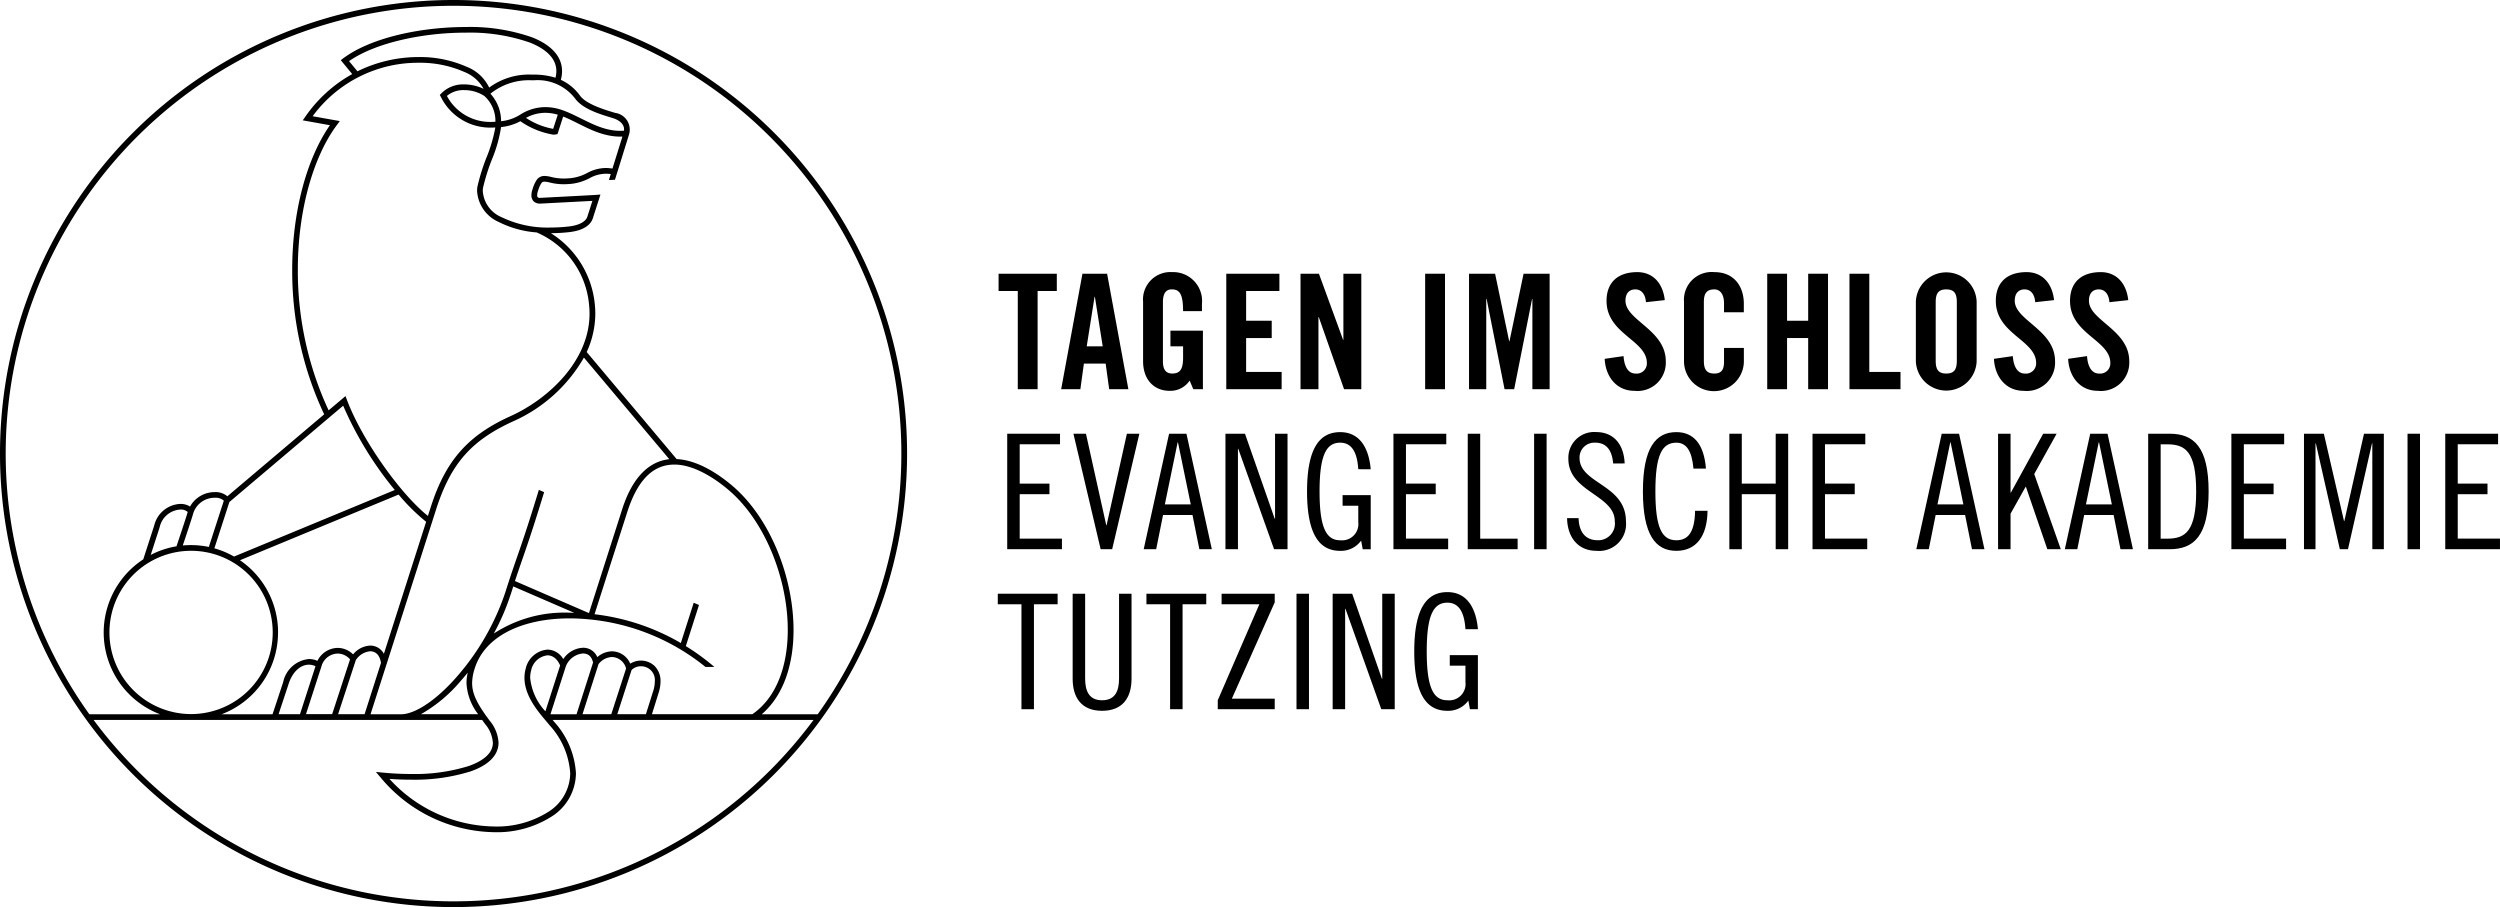 <svg id="Komponente_8_1" data-name="Komponente 8 – 1" xmlns="http://www.w3.org/2000/svg" xmlns:xlink="http://www.w3.org/1999/xlink" width="275.61" height="100" viewBox="0 0 275.61 100">
  <defs>
    <clipPath id="clip-path">
      <rect width="100" height="100" fill="none"/>
    </clipPath>
  </defs>
  <g id="Löwe_2" data-name="Löwe – 2" clip-path="url(#clip-path)">
    <path id="Pfad_56" data-name="Pfad 56" d="M294.827,114.386a50,50,0,1,0,50,50A50,50,0,0,0,294.827,114.386Zm10.556,20.106a6.282,6.282,0,0,0,1.571.205c.24,0,.509-.013.823-.04a5.574,5.574,0,0,0,2.077-.645,3.792,3.792,0,0,1,1.783-.475,4.57,4.57,0,0,1,.523.036l-.206.66.669-.032.326-1.045h0l1.209-3.892a1.859,1.859,0,0,0-1.513-2.432c-.983-.3-3.167-.919-3.874-1.9a5.311,5.311,0,0,0-2.113-1.744,3.768,3.768,0,0,0,.132-.953c0-1.738-1.361-2.969-3.3-3.732a20.663,20.663,0,0,0-7.326-1.139c-4.968.007-10.443,1.169-13.505,3.457l-.262.2,1.26,1.531a15.307,15.307,0,0,0-5.171,4.7l-.282.4,2.994.538c-2.557,3.684-4.155,9.512-4.157,15.94a37.066,37.066,0,0,0,3.525,15.933l-10.674,9.035a2,2,0,0,0-1.387-.46,3.107,3.107,0,0,0-2.728,1.594,1.93,1.93,0,0,0-1.071-.293,3.1,3.1,0,0,0-2.879,2.384l-1.206,3.727a9.642,9.642,0,0,0,1.859,17.082h-7.8a49.371,49.371,0,1,1,80.292,0H328.8c2.441-2.1,3.509-5.547,3.51-9.283-.006-5.771-2.521-12.295-6.722-15.889-1.505-1.278-3.8-2.844-6.166-2.964l-9.916-11.8a10.223,10.223,0,0,0,.95-4.23,9.752,9.752,0,0,0-.056-1.048,10.436,10.436,0,0,0-4.843-7.825,18.534,18.534,0,0,0,2.075-.122c1.354-.158,2.271-.679,2.548-1.511l.7-2.18.143-.446-.467.036c-.415.032-3.878.208-6.161.329h-.045a.359.359,0,0,1-.236-.06c-.03-.029-.065-.07-.068-.226a1.6,1.6,0,0,1,.1-.5,3.168,3.168,0,0,1,.371-.844.364.364,0,0,1,.347-.153A2.413,2.413,0,0,1,305.383,134.492Zm-2.108,54.624a3.2,3.2,0,0,1,.112-.841,2.072,2.072,0,0,1,1.806-1.643c.5.006,1.011.285,1.386,1.115l-1.625,5.058A6.316,6.316,0,0,1,303.275,189.116Zm3.935-1.278a2.238,2.238,0,0,1,1.9-1.412c.512.017.913.245,1.1,1l-1.823,5.7h-2.875Zm3.6-.234a1.974,1.974,0,0,1,1.5-.786,1.666,1.666,0,0,1,1.538,1.268l-1.631,5.039h-3.173Zm3.646.643a1.446,1.446,0,0,1,1.027-.407,1.517,1.517,0,0,1,1.535,1.67,3.585,3.585,0,0,1-.19,1.09l-.794,2.525h-3.156Zm2.972,2.543a4.205,4.205,0,0,0,.218-1.28,2.3,2.3,0,0,0-.681-1.726,2.2,2.2,0,0,0-2.657-.231,2.215,2.215,0,0,0-2-1.363,2.519,2.519,0,0,0-1.632.641,1.675,1.675,0,0,0-1.571-1.034,2.767,2.767,0,0,0-2.183,1.252A2.049,2.049,0,0,0,305.193,186a2.687,2.687,0,0,0-2.413,2.107,3.784,3.784,0,0,0-.134,1.006c.015,2.29,1.94,4.185,2.774,5.234a8.635,8.635,0,0,1,2.269,5.284,5.071,5.071,0,0,1-2.4,4.249,10.582,10.582,0,0,1-5.938,1.622,15.913,15.913,0,0,1-11.591-5.249c.789.059,1.583.089,2.367.089a20.669,20.669,0,0,0,6.609-.924c1.764-.624,3.043-1.64,3.052-3.152a4.135,4.135,0,0,0-.977-2.43c-1.38-1.841-1.935-2.956-1.934-4.141a5.186,5.186,0,0,1,.238-1.464c1.1-3.809,5.452-5.671,10.495-5.672.372,0,.746.01,1.124.03q.54.03,1.067.081l.027.012,0-.009a23.971,23.971,0,0,1,12.775,5.241h.983a25.369,25.369,0,0,0-3.15-2.3l1.45-4.531-.58-.251-1.422,4.446a24.449,24.449,0,0,0-9.512-3.175c1.641-5.127,1.982-6.2,3.63-11.341,1.3-3.993,3.2-5.147,5.152-5.16,2.167-.01,4.517,1.534,6.02,2.824,4.018,3.42,6.506,9.819,6.5,15.411,0,3.945-1.229,7.445-3.9,9.283H316.7ZM279.293,127.2a14.4,14.4,0,0,1,11.679-5.895,12.075,12.075,0,0,1,5.014,1,4.14,4.14,0,0,1,2.155,1.877,5,5,0,0,0-2.151-.492,3.374,3.374,0,0,0-2.521,1l-.157.166.11.2a6.073,6.073,0,0,0,5.538,3.4c.159,0,.317-.007.474-.017a16.614,16.614,0,0,1-.922,3.187,21.547,21.547,0,0,0-1.065,3.4,3.534,3.534,0,0,0-.024.409,3.981,3.981,0,0,0,2.4,3.429,11,11,0,0,0,4.166,1.145,9.606,9.606,0,0,1,5.778,7.963,9.035,9.035,0,0,1,.053.981c.015,5.132-4.447,9.379-8.689,11.3-4.733,2.138-7.191,4.92-8.831,10.084-.075.237-.176.551-.3.926-3.107-2.494-7.286-8.434-8.927-12.795l-.158-.416-1.86,1.574a36.482,36.482,0,0,1-3.394-15.512c0-6.561,1.713-12.486,4.327-15.972l.3-.408Zm32.344,5.706a4.411,4.411,0,0,0-2.052.537,4.974,4.974,0,0,1-1.861.587c-.3.025-.552.037-.77.037a5.681,5.681,0,0,1-1.43-.189,3.069,3.069,0,0,0-.663-.093,1.008,1.008,0,0,0-.842.4,3.605,3.605,0,0,0-.472,1.03,2.174,2.174,0,0,0-.134.7.9.9,0,0,0,.282.7.968.968,0,0,0,.651.216h.078c1.9-.1,4.6-.239,5.713-.3-.161.5-.286.9-.558,1.742-.136.462-.771.934-2.021,1.078a17.787,17.787,0,0,1-2.043.119,11.6,11.6,0,0,1-5.388-1.141,3.361,3.361,0,0,1-2.075-2.876,2.963,2.963,0,0,1,.02-.335,21.8,21.8,0,0,1,1.032-3.265,15.279,15.279,0,0,0,.964-3.459,5.6,5.6,0,0,0,2.124-.644,8.921,8.921,0,0,0,3.63,1.48,1.473,1.473,0,0,0,.282-.025l.184-.035.624-1.931c1.864.716,3.779,2.2,6.306,2.209.075,0,.152,0,.228-.007l-1.1,3.528A5.285,5.285,0,0,0,311.637,132.907ZM298.2,124.952l.006,0a3.689,3.689,0,0,1,1.238,2.856c-.16.011-.32.019-.482.019a5.392,5.392,0,0,1-4.867-2.867,2.83,2.83,0,0,1,1.9-.64A4.072,4.072,0,0,1,298.2,124.952Zm4.616,2.43a4.419,4.419,0,0,1,2.134-.558,4.94,4.94,0,0,1,1.367.206l-.505,1.561A7.993,7.993,0,0,1,302.814,127.382Zm10.8,1.411c-.133.009-.266.015-.4.015-2.386.011-4.289-1.543-6.4-2.284a5.714,5.714,0,0,0-1.867-.329,5.151,5.151,0,0,0-2.757.821,4.853,4.853,0,0,1-2.124.734,4.464,4.464,0,0,0-1.176-3.032,6.765,6.765,0,0,1,4.563-1.48c.077,0,.156,0,.236,0a5.191,5.191,0,0,1,4.576,2.063c.974,1.27,3.225,1.807,4.187,2.128.56.182,1.185.579,1.171,1.228A1.293,1.293,0,0,1,313.613,128.793Zm-7.546-5.836a7.983,7.983,0,0,0-2.367-.346c-.083,0-.165,0-.246,0a7.393,7.393,0,0,0-4.7,1.429,4.6,4.6,0,0,0-2.5-2.3,12.683,12.683,0,0,0-5.282-1.065,15.248,15.248,0,0,0-6.742,1.573l-.925-1.124c2.912-2.029,8.142-3.143,12.86-3.138a20.092,20.092,0,0,1,7.094,1.1c1.847.74,2.9,1.788,2.9,3.147A3.1,3.1,0,0,1,306.067,122.957Zm-23.411,36.154a38.958,38.958,0,0,0,5.691,9.294l-17.722,7.337a9.509,9.509,0,0,0-2.168-.907l1.656-5.106Zm-14.811,15.573a9.6,9.6,0,0,0-1.976-.205c-.3,0-.6.016-.895.043.307-.912.954-2.849,1.119-3.422a2.465,2.465,0,0,1,2.413-1.839,1.363,1.363,0,0,1,.994.321Zm-2.357-3.758c-.175.612-.977,3-1.208,3.686a9.536,9.536,0,0,0-2.842.952l.988-3.054a2.473,2.473,0,0,1,2.281-1.949,1.126,1.126,0,0,1,.813.27C265.51,170.863,265.5,170.894,265.488,170.926Zm.381,4.182a9,9,0,1,1-8.98,9A9,9,0,0,1,265.869,175.108Zm9.61,9a9.623,9.623,0,0,0-4.2-7.959l17.489-7.24a21.536,21.536,0,0,0,3.035,3c-.961,3-2.813,8.792-4.657,14.553a1.71,1.71,0,0,0-1.507-.906,2.594,2.594,0,0,0-1.887.972,2.422,2.422,0,0,0-1.692-.715,2.53,2.53,0,0,0-2.239,1.427,2.323,2.323,0,0,0-.942-.2,3.214,3.214,0,0,0-2.838,2.549l-1.169,3.538h-5.616A9.634,9.634,0,0,0,275.479,184.111Zm1.163,5.672c.467-1.437,1.387-2.119,2.239-2.116a1.7,1.7,0,0,1,.725.167l-1.711,5.291h-2.359Zm3.518-1.619.007,0,.12-.394a1.9,1.9,0,0,1,1.775-1.33,1.814,1.814,0,0,1,1.351.641l-1.97,6.04h-2.886Zm3.889-1a2.119,2.119,0,0,1,1.592-.976c.575.01,1.051.38,1.183,1.289-.622,1.942-1.235,3.86-1.807,5.649H282.1Zm3.384.475a.382.382,0,0,0,.021-.065l5.451-17.036c1.631-5.056,3.875-7.59,8.491-9.7a16.857,16.857,0,0,0,7.8-7.026l9.413,11.2c-2.061.218-4.012,1.776-5.208,5.567-1.652,5.164-1.991,6.223-3.647,11.4l-8.159-3.533c.959-2.912,1.469-4.068,3.216-9.8l-.581-.251c-2.025,6.644-2.387,7.144-3.706,11.321a27.228,27.228,0,0,1-5.288,9.219c-2.2,2.547-4.624,4.216-6.234,4.2h-3.33C286.235,191.382,286.83,189.521,287.433,187.638Zm13.7-7.739c.1-.307.187-.591.275-.861l6.718,2.909c-.171,0-.343-.014-.513-.014a14.252,14.252,0,0,0-8.353,2.3A24.756,24.756,0,0,0,301.13,179.9Zm-5.415,9.444q.34-.392.673-.808a5.293,5.293,0,0,0-.139,1.163,6.1,6.1,0,0,0,1.285,3.427h-6.307A16.3,16.3,0,0,0,295.715,189.343Zm34.022,9.953a49.375,49.375,0,0,1-74.6-5.543h42.832c.109.152.217.3.337.463a3.533,3.533,0,0,1,.851,2.053c.009,1.087-.944,1.953-2.634,2.559a20.021,20.021,0,0,1-6.4.887c-1.024,0-2.068-.051-3.091-.152l-.77-.076.5.592a16.6,16.6,0,0,0,12.586,6.054,11.2,11.2,0,0,0,6.294-1.732,5.7,5.7,0,0,0,2.673-4.767,9.25,9.25,0,0,0-2.409-5.681l-.167-.2h28.772A49.674,49.674,0,0,1,329.737,199.3Z" transform="translate(-244.827 -114.386)"/>
  </g>
  <g id="Komponente_5_1" data-name="Komponente 5 – 1" transform="translate(110 30)">
    <path id="Pfad_146" data-name="Pfad 146" d="M822.253,550.328h-2.116v-1.905h6.419v1.905H824.44v10.828h-2.187Z" transform="translate(-820.049 -548.247)"/>
    <path id="Pfad_147" data-name="Pfad 147" d="M829.153,561.156h-2.117l2.346-12.733H832.1l2.346,12.733h-2.117l-.388-2.821h-2.4Zm.7-4.726h1.764l-.864-5.467h-.035Z" transform="translate(-820.049 -548.247)"/>
    <path id="Pfad_148" data-name="Pfad 148" d="M839.083,554.7h3.58v6.455H841.6l-.4-.952a2.541,2.541,0,0,1-2.205,1.129c-1.728,0-2.928-1.235-2.928-3.263v-6.561a3.02,3.02,0,0,1,3.21-3.262,3.183,3.183,0,0,1,3.28,3.492v.811h-2.081c0-1.9-.388-2.4-1.252-2.4-.529,0-.97.318-.97,1.394v6.543c0,.811.265,1.34,1.023,1.34.882,0,1.2-.494,1.2-1.763V556.43h-1.393Z" transform="translate(-820.049 -548.247)"/>
    <path id="Pfad_149" data-name="Pfad 149" d="M845.239,561.156V548.423h5.856v1.905h-3.669v3.28h2.822v1.905h-2.822v3.739h3.916v1.9Z" transform="translate(-820.049 -548.247)"/>
    <path id="Pfad_150" data-name="Pfad 150" d="M853.424,561.156V548.423h2.028l2.663,7.284h.035v-7.284h1.975v12.733h-1.9l-2.787-7.954H855.4v7.954Z" transform="translate(-820.049 -548.247)"/>
    <path id="Pfad_151" data-name="Pfad 151" d="M867.164,561.156V548.423h2.187v12.733Z" transform="translate(-820.049 -548.247)"/>
    <path id="Pfad_152" data-name="Pfad 152" d="M880.886,548.423v12.733h-1.9V551.21h-.035l-1.975,9.946h-1.058l-1.976-9.946H873.9v9.946H872V548.423h2.874l1.552,7.443h.035l1.552-7.443Z" transform="translate(-820.049 -548.247)"/>
    <path id="Pfad_153" data-name="Pfad 153" d="M891.505,551.562c-.088-1.093-.671-1.411-1.164-1.411-.705,0-1.093.459-1.093,1.253,0,2.169,4.444,3.209,4.444,6.666a3.12,3.12,0,0,1-3.457,3.263c-2.028,0-3.192-1.623-3.28-3.527l2.081-.3c.088,1.287.6,1.922,1.3,1.922a1.124,1.124,0,0,0,1.27-1.164c0-2.522-4.445-3.192-4.445-6.843,0-2.028,1.235-3.174,3.386-3.174,1.782,0,2.84,1.287,3.034,3.086Z" transform="translate(-820.049 -548.247)"/>
    <path id="Pfad_154" data-name="Pfad 154" d="M900.112,552.673v-.987c0-1.076-.493-1.535-1.058-1.535-.881,0-1.164.459-1.164,1.411v6.455c0,.953.283,1.411,1.164,1.411.794,0,1.058-.458,1.058-1.287v-1.535H902.3v1.464a3.3,3.3,0,0,1-6.6,0v-6.561a3.059,3.059,0,0,1,3.351-3.262c2.187,0,3.245,1.587,3.245,3.492v.934Z" transform="translate(-820.049 -548.247)"/>
    <path id="Pfad_155" data-name="Pfad 155" d="M904.875,561.156V548.423h2.187v5.185h2.328v-5.185h2.187v12.733H909.39v-5.643h-2.328v5.643Z" transform="translate(-820.049 -548.247)"/>
    <path id="Pfad_156" data-name="Pfad 156" d="M913.942,561.156V548.423h2.187v10.829h3.439v1.9Z" transform="translate(-820.049 -548.247)"/>
    <path id="Pfad_157" data-name="Pfad 157" d="M921.262,551.509a3.352,3.352,0,0,1,6.7,0v6.561a3.352,3.352,0,0,1-6.7,0Zm2.187,6.508c0,.953.282,1.411,1.164,1.411s1.164-.458,1.164-1.411v-6.455c0-.952-.282-1.411-1.164-1.411s-1.164.459-1.164,1.411Z" transform="translate(-820.049 -548.247)"/>
    <path id="Pfad_158" data-name="Pfad 158" d="M934.42,551.562c-.088-1.093-.67-1.411-1.164-1.411-.7,0-1.093.459-1.093,1.253,0,2.169,4.444,3.209,4.444,6.666a3.12,3.12,0,0,1-3.457,3.263c-2.028,0-3.192-1.623-3.28-3.527l2.081-.3c.088,1.287.6,1.922,1.3,1.922a1.124,1.124,0,0,0,1.27-1.164c0-2.522-4.445-3.192-4.445-6.843,0-2.028,1.235-3.174,3.387-3.174,1.781,0,2.839,1.287,3.033,3.086Z" transform="translate(-820.049 -548.247)"/>
    <path id="Pfad_159" data-name="Pfad 159" d="M942.6,551.562c-.088-1.093-.67-1.411-1.164-1.411-.705,0-1.093.459-1.093,1.253,0,2.169,4.444,3.209,4.444,6.666a3.12,3.12,0,0,1-3.457,3.263c-2.028,0-3.192-1.623-3.28-3.527l2.081-.3c.088,1.287.6,1.922,1.3,1.922a1.124,1.124,0,0,0,1.27-1.164c0-2.522-4.444-3.192-4.444-6.843,0-2.028,1.234-3.174,3.386-3.174,1.781,0,2.839,1.287,3.033,3.086Z" transform="translate(-820.049 -548.247)"/>
    <path id="Pfad_160" data-name="Pfad 160" d="M826.909,566.062v1.164h-4.444v4.338h3.28v1.164h-3.28v4.9h4.656v1.164h-6.032V566.062Z" transform="translate(-820.049 -548.247)"/>
    <path id="Pfad_161" data-name="Pfad 161" d="M829.768,566.062l2.239,10.088h.036l2.239-10.088h1.376l-3,12.733h-1.27l-3-12.733Z" transform="translate(-820.049 -548.247)"/>
    <path id="Pfad_162" data-name="Pfad 162" d="M840.847,566.062l2.8,12.733h-1.376l-.758-3.774h-3.245l-.758,3.774h-1.376l2.8-12.733Zm-2.381,7.795h2.857l-1.41-6.842h-.036Z" transform="translate(-820.049 -548.247)"/>
    <path id="Pfad_163" data-name="Pfad 163" d="M847.3,566.062l3.28,9.382h.035v-9.382h1.376v12.733h-1.482l-3.95-11.075h-.035v11.075h-1.376V566.062Z" transform="translate(-820.049 -548.247)"/>
    <path id="Pfad_164" data-name="Pfad 164" d="M859.791,569.977c-.106-1.657-.6-2.927-1.993-2.927-1.535,0-2.275,1.375-2.275,5.379s.74,5.379,2.275,5.379a1.8,1.8,0,0,0,1.993-2.011V574h-1.729v-1.164h3.1v5.961h-.881l-.177-.952a2.725,2.725,0,0,1-2.31,1.129c-2.24,0-3.651-1.729-3.651-6.543s1.411-6.543,3.651-6.543c2.345,0,3.192,2.046,3.368,4.091Z" transform="translate(-820.049 -548.247)"/>
    <path id="Pfad_165" data-name="Pfad 165" d="M869.492,566.062v1.164h-4.444v4.338h3.28v1.164h-3.28v4.9H869.7v1.164h-6.032V566.062Z" transform="translate(-820.049 -548.247)"/>
    <path id="Pfad_166" data-name="Pfad 166" d="M873.232,566.062v11.569h4.127v1.164h-5.5V566.062Z" transform="translate(-820.049 -548.247)"/>
    <path id="Pfad_167" data-name="Pfad 167" d="M880.552,566.062v12.733h-1.376V566.062Z" transform="translate(-820.049 -548.247)"/>
    <path id="Pfad_168" data-name="Pfad 168" d="M887.889,569.342c-.106-1.3-.635-2.292-1.958-2.292a1.63,1.63,0,0,0-1.746,1.675c0,2.875,5.115,2.91,5.115,7a2.966,2.966,0,0,1-3.263,3.245c-1.993,0-3.192-1.464-3.227-3.6h1.27c.035,1.5.74,2.434,2.1,2.434a1.835,1.835,0,0,0,1.887-2.1c0-2.892-5.114-3.227-5.114-6.86a2.843,2.843,0,0,1,3.069-2.963c1.834,0,3.033,1.234,3.138,3.456Z" transform="translate(-820.049 -548.247)"/>
    <path id="Pfad_169" data-name="Pfad 169" d="M896.743,569.907c-.176-2.011-.811-2.857-1.887-2.857-1.605,0-2.31,1.411-2.31,5.379s.7,5.379,2.31,5.379c1.288,0,2.028-.882,2.064-3.246h1.375c-.035,2.822-1.27,4.41-3.439,4.41-2.275,0-3.686-1.729-3.686-6.543s1.411-6.543,3.686-6.543c1.887,0,3.051,1.3,3.263,4.021Z" transform="translate(-820.049 -548.247)"/>
    <path id="Pfad_170" data-name="Pfad 170" d="M902.071,566.062v5.5h3.738v-5.5h1.376v12.733h-1.376v-6.067h-3.738v6.067H900.7V566.062Z" transform="translate(-820.049 -548.247)"/>
    <path id="Pfad_171" data-name="Pfad 171" d="M915.687,566.062v1.164h-4.444v4.338h3.28v1.164h-3.28v4.9H915.9v1.164h-6.032V566.062Z" transform="translate(-820.049 -548.247)"/>
    <path id="Pfad_172" data-name="Pfad 172" d="M926.023,566.062l2.8,12.733h-1.375l-.759-3.774h-3.245l-.758,3.774h-1.375l2.8-12.733Zm-2.381,7.795H926.5l-1.41-6.842h-.036Z" transform="translate(-820.049 -548.247)"/>
    <path id="Pfad_173" data-name="Pfad 173" d="M931.7,566.062v6.49h.036l3.562-6.49h1.481l-2.469,4.444,2.928,8.289h-1.482l-2.363-6.878h-.035L931.7,574.88v3.915h-1.376V566.062Z" transform="translate(-820.049 -548.247)"/>
    <path id="Pfad_174" data-name="Pfad 174" d="M942.392,566.062l2.8,12.733H943.82l-.758-3.774h-3.245l-.758,3.774h-1.376l2.8-12.733Zm-2.381,7.795h2.857l-1.411-6.842h-.035Z" transform="translate(-820.049 -548.247)"/>
    <path id="Pfad_175" data-name="Pfad 175" d="M946.872,566.062h2.364c2.68,0,4.3,1.482,4.3,6.367s-1.623,6.366-4.3,6.366h-2.364Zm1.376,11.569h.741c2.01,0,3.174-.846,3.174-5.2s-1.164-5.2-3.174-5.2h-.741Z" transform="translate(-820.049 -548.247)"/>
    <path id="Pfad_176" data-name="Pfad 176" d="M961.864,566.062v1.164H957.42v4.338H960.7v1.164H957.42v4.9h4.656v1.164h-6.031V566.062Z" transform="translate(-820.049 -548.247)"/>
    <path id="Pfad_177" data-name="Pfad 177" d="M966.24,566.062l2.222,9.629h.035l2.169-9.629h2.187v12.733h-1.27V567.12h-.035L968.9,578.795H968l-2.645-11.675h-.036v11.675h-1.27V566.062Z" transform="translate(-820.049 -548.247)"/>
    <path id="Pfad_178" data-name="Pfad 178" d="M976.84,566.062v12.733h-1.375V566.062Z" transform="translate(-820.049 -548.247)"/>
    <path id="Pfad_179" data-name="Pfad 179" d="M985.447,566.062v1.164H981v4.338h3.28v1.164H981v4.9h4.656v1.164h-6.032V566.062Z" transform="translate(-820.049 -548.247)"/>
    <path id="Pfad_180" data-name="Pfad 180" d="M826.645,583.7v1.164h-2.611v11.569h-1.375V584.865h-2.61V583.7Z" transform="translate(-820.049 -548.247)"/>
    <path id="Pfad_181" data-name="Pfad 181" d="M829.679,583.7v9.347c0,1.287.37,2.4,1.869,2.4s1.87-1.111,1.87-2.4V583.7h1.376v9.382c0,2.046-.953,3.527-3.246,3.527s-3.245-1.481-3.245-3.527V583.7Z" transform="translate(-820.049 -548.247)"/>
    <path id="Pfad_182" data-name="Pfad 182" d="M843.031,583.7v1.164h-2.61v11.569h-1.375V584.865h-2.61V583.7Z" transform="translate(-820.049 -548.247)"/>
    <path id="Pfad_183" data-name="Pfad 183" d="M850.58,583.7v.952l-4.726,10.617h4.726v1.164H844.3v-.988l4.585-10.581h-4.162V583.7Z" transform="translate(-820.049 -548.247)"/>
    <path id="Pfad_184" data-name="Pfad 184" d="M854.356,583.7v12.733H852.98V583.7Z" transform="translate(-820.049 -548.247)"/>
    <path id="Pfad_185" data-name="Pfad 185" d="M859.118,583.7l3.28,9.382h.035V583.7h1.376v12.733h-1.482l-3.95-11.075h-.035v11.075h-1.376V583.7Z" transform="translate(-820.049 -548.247)"/>
    <path id="Pfad_186" data-name="Pfad 186" d="M871.606,587.616c-.106-1.658-.6-2.927-1.993-2.927-1.535,0-2.275,1.375-2.275,5.379s.74,5.378,2.275,5.378a1.8,1.8,0,0,0,1.993-2.01v-1.8h-1.729v-1.164h3.1v5.961H872.1l-.177-.952a2.725,2.725,0,0,1-2.31,1.128c-2.24,0-3.651-1.728-3.651-6.542s1.411-6.543,3.651-6.543c2.345,0,3.192,2.045,3.368,4.091Z" transform="translate(-820.049 -548.247)"/>
  </g>
</svg>

